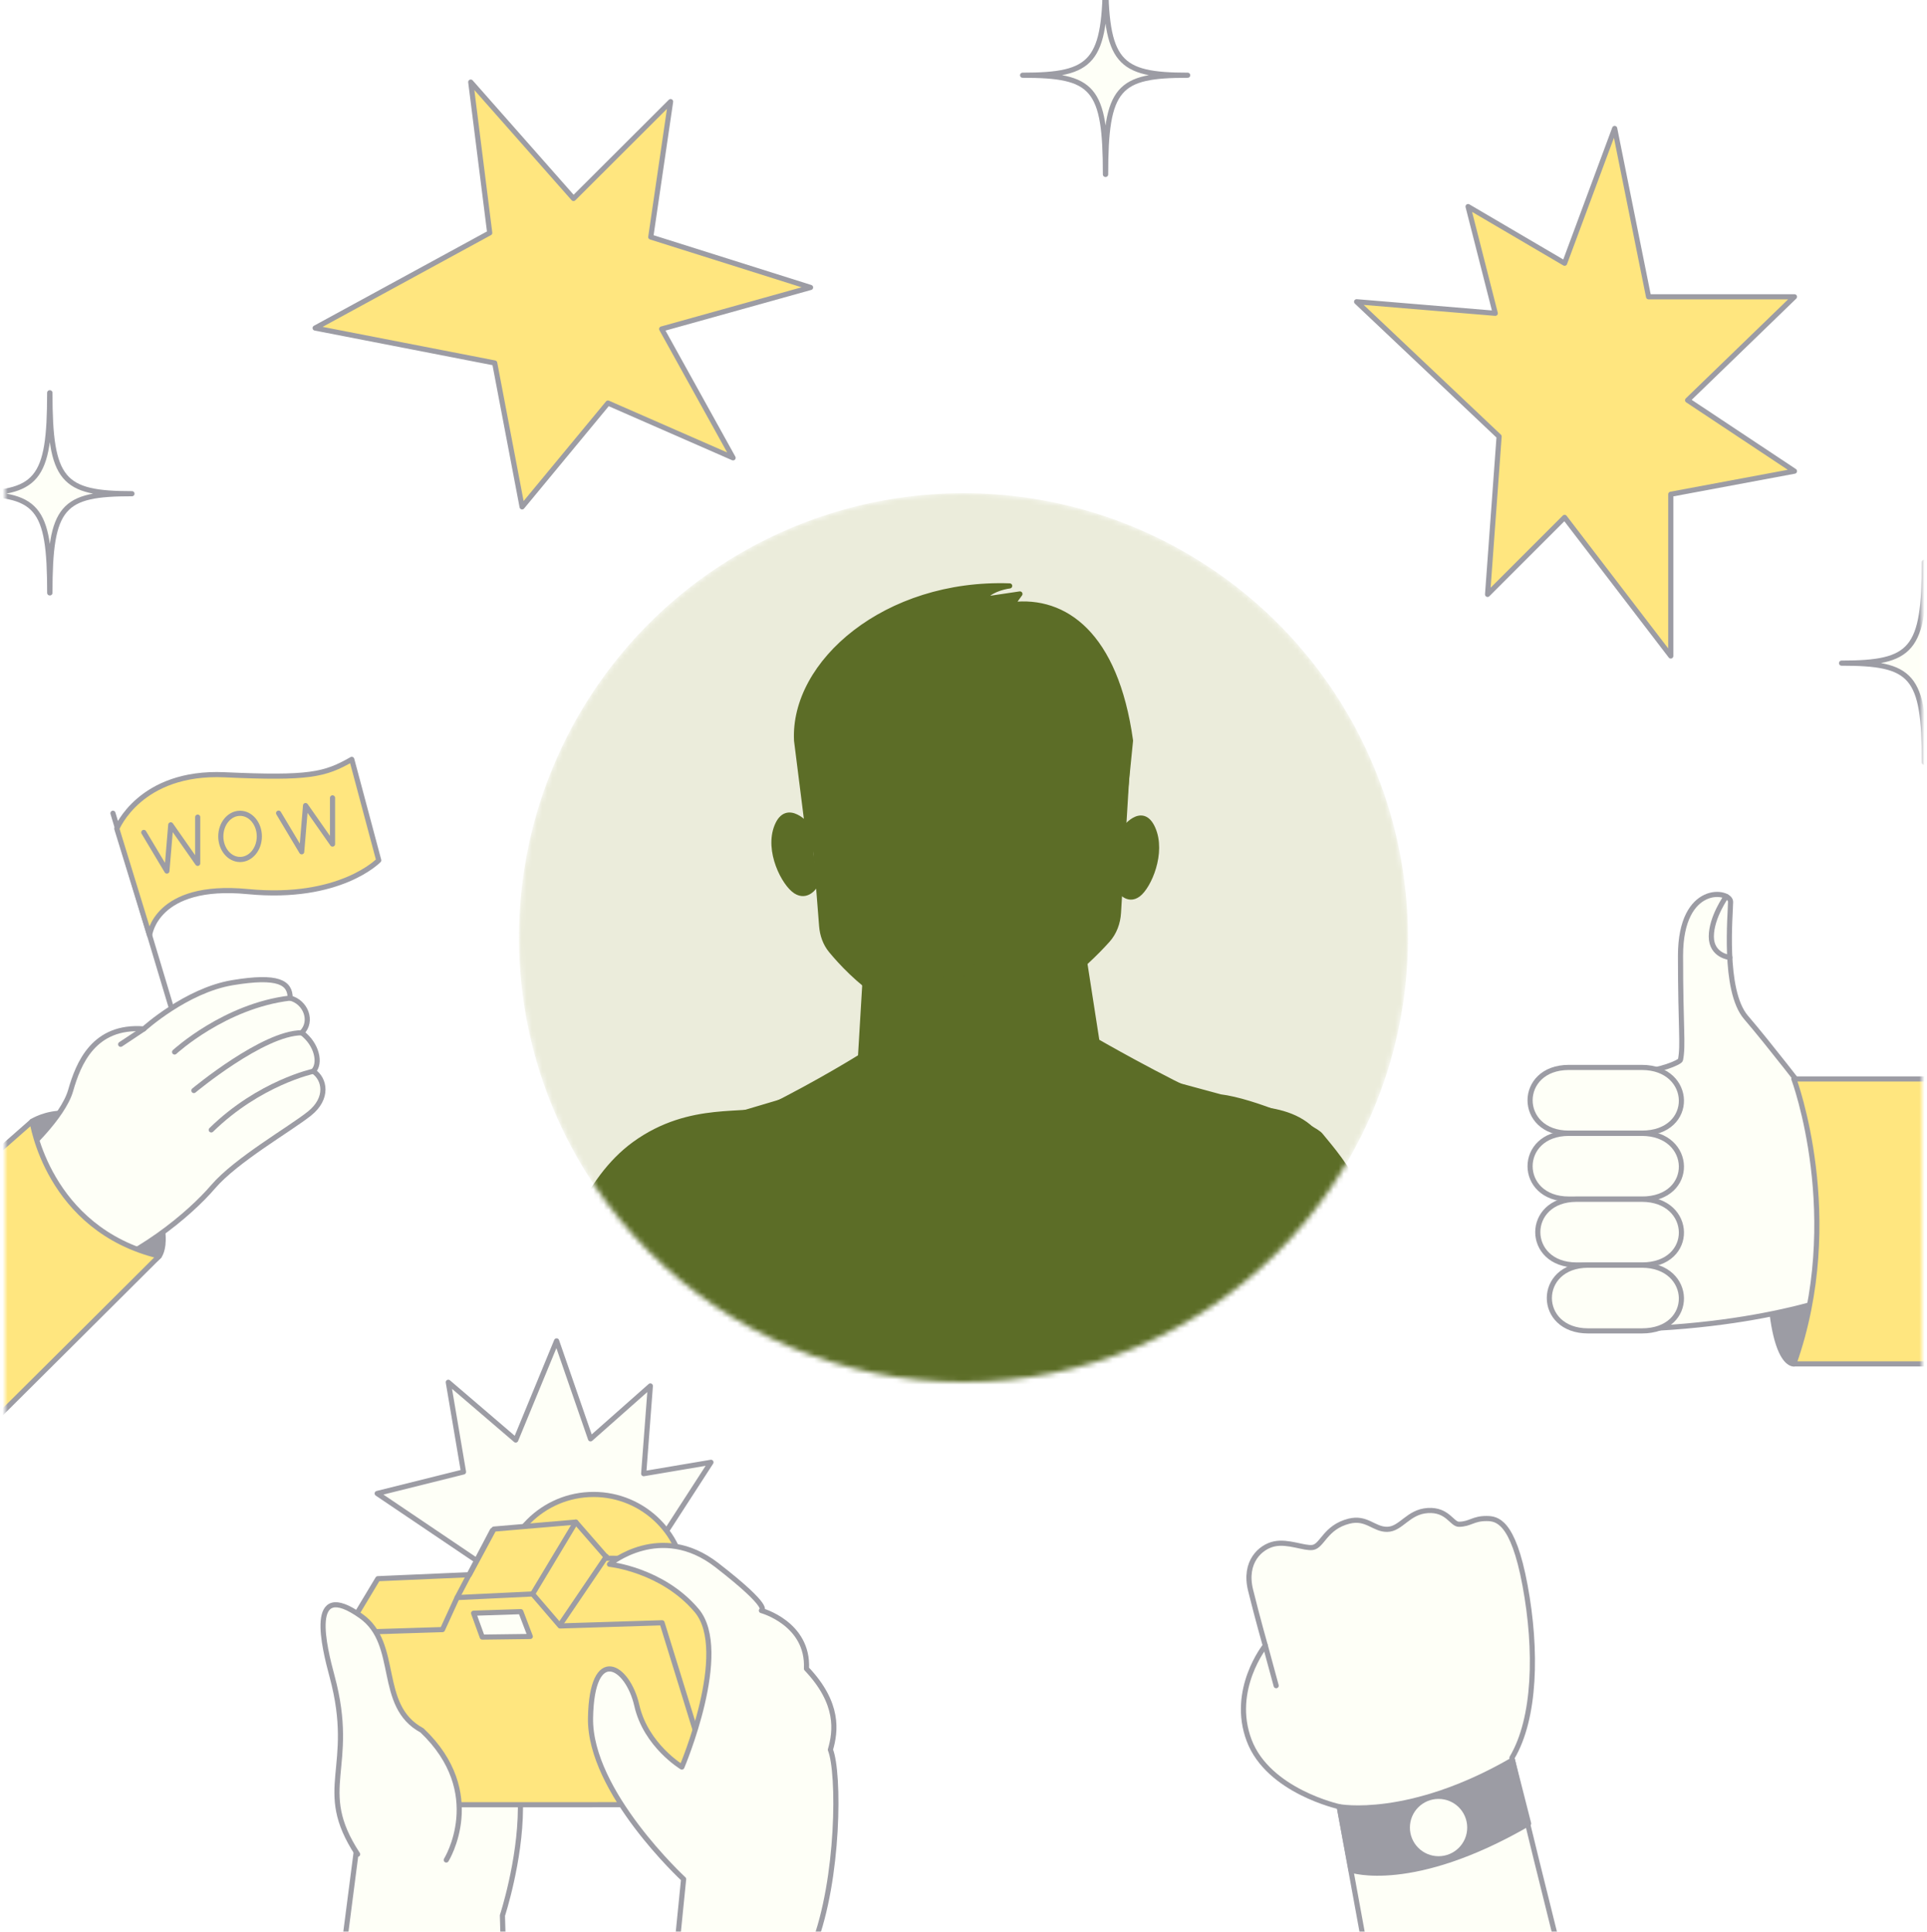 <svg fill="none" height="376" viewBox="0 0 375 376" width="375" xmlns="http://www.w3.org/2000/svg" xmlns:xlink="http://www.w3.org/1999/xlink"><filter id="a" color-interpolation-filters="sRGB" filterUnits="userSpaceOnUse" height="98" width="165.719" x="106.094" y="202.5"><feFlood flood-opacity="0" result="BackgroundImageFix"/><feColorMatrix in="SourceAlpha" result="hardAlpha" type="matrix" values="0 0 0 0 0 0 0 0 0 0 0 0 0 0 0 0 0 0 127 0"/><feOffset dy="4"/><feGaussianBlur stdDeviation="2"/><feComposite in2="hardAlpha" operator="out"/><feColorMatrix type="matrix" values="0 0 0 0 0 0 0 0 0 0 0 0 0 0 0 0 0 0 0.25 0"/><feBlend in2="BackgroundImageFix" mode="normal" result="effect1_dropShadow_4001_7969"/><feBlend in="SourceGraphic" in2="effect1_dropShadow_4001_7969" mode="normal" result="shape"/></filter><clipPath id="b"><path d="m0 0h375v376h-375z"/></clipPath><mask id="c" height="173" maskUnits="userSpaceOnUse" width="173" x="101" y="96"><circle cx="187.5" cy="182.5" fill="#fff" r="86.5"/></mask><mask id="d" height="388" maskUnits="userSpaceOnUse" width="373" x="1" y="-11"><path d="m374-11h-373v388h373z" fill="#fff"/></mask><g clip-path="url(#b)"><g mask="url(#c)"><circle cx="187.5" cy="182.5" fill="#ebecdb" r="86.5"/><path d="m210.62 184.36 2.85 18.34s11.97 6.93 23 12c4 2 16-1 21 8 10.65 19.17-32.92 70.59-80.07 78.09-47.14 7.5-71.43-15.36-72.86-19.29s.09-45.11 18.92-58.8c11-8 22-5 26-7 10.11-5.05 18-10 18-10l.89-14.94 42.26-6.4z" fill="#5c6d27" stroke="#5c6d27" stroke-linecap="round" stroke-linejoin="round"/><path d="m157.051 144.1 2.85 36.145c.138 1.74.722 3.418 1.832 4.765 3.792 4.6 13.896 15.026 26.748 13.79 12.585-1.21 22.899-11.186 27.037-15.789 1.324-1.472 2.017-3.366 2.136-5.342l1.817-29.969s-23.49-7.22-30.99-7.07-31.43 3.47-31.43 3.47z" fill="#5c6d27" stroke="#5c6d27" stroke-linecap="round" stroke-linejoin="round"/><g filter="url(#a)"><path d="m167 206c.27 12.49 26 9.7 26 9.7 14.8 0 19.833-8.467 20.5-12.7l24 6.5c6.343.77 18.3 5.9 19.5 7.5 1.5 2 13.5 14.5 9.5 27-3.2 10-20.333 33-32.5 48h-117.5c-3.833-13.167-9.7-43.3-2.5-58.5s19.5-17.8 30.5-20.81z" fill="#5c6d27"/><path d="m167 206c.27 12.49 26 9.7 26 9.7 14.8 0 19.833-8.467 20.5-12.7l24 6.5c6.343.77 18.3 5.9 19.5 7.5 1.5 2 13.5 14.5 9.5 27-3.2 10-20.333 33-32.5 48h-117.5c-3.833-13.167-9.7-43.3-2.5-58.5s19.5-17.8 30.5-20.81z" stroke="#5c6d27" stroke-linecap="round" stroke-linejoin="round"/></g><g fill="#5c6d27"><path d="m218.639 161.536s3.598-5.003 5.703-.281c2.106 4.722-.783 11.302-2.85 12.836s-3.616-.843-3.616-.843z" stroke="#5c6d27" stroke-linecap="round" stroke-linejoin="round"/><path d="m157.188 160.79s-4.01-4.82-5.98 0 1.4 11.25 3.64 12.68 3.74-1.02 3.74-1.02z" stroke="#5c6d27" stroke-linecap="round" stroke-linejoin="round"/><path d="m218.591 158.181s-8.109-10.244-14.593-14.681l-43.5.658-2.724 21.842-2.755-21.842c-.764-15.169 17.341-30.95 41.467-30.116-1.34.173-4.222.938-5.026 2.606l7.021-1.042-1.508 2.085c10.153-1.182 20.13 5.657 23.025 26.467z" stroke="#5c6d27" stroke-linecap="round" stroke-linejoin="round"/><path d="m201 170c1.657 0 3-1.343 3-3s-1.343-3-3-3-3 1.343-3 3 1.343 3 3 3z"/><path d="m200.619 161.35s-5.77.69-6.01 5.69c3.33-2.86 9.43-3.68 13.7-.95-2.87-4.77-7.69-4.74-7.69-4.74z"/><path d="m207.578 165.96c-9.64-4.29-13.57 1.79-13.57 1.79z"/></g><path d="m207.578 165.96c-9.64-4.29-13.57 1.79-13.57 1.79" stroke="#5c6d27" stroke-linecap="round" stroke-linejoin="round"/><path d="m172 170c1.657 0 3-1.343 3-3s-1.343-3-3-3-3 1.343-3 3 1.343 3 3 3z" fill="#5c6d27"/><path d="m172.071 161.35s5.92.69 6.16 5.69c-3.42-2.86-9.66-3.68-14.04-.95 2.94-4.77 7.88-4.74 7.88-4.74z" fill="#5c6d27"/><path d="m164.93 165.96c9.88-4.29 13.91 1.79 13.91 1.79z" fill="#5c6d27"/><path d="m164.93 165.96c9.88-4.29 13.91 1.79 13.91 1.79" stroke="#5c6d27" stroke-linecap="round" stroke-linejoin="round"/><path d="m185.177 163.884s-3.067 11.719-3.432 13.827c-.366 2.109 2.857 2.312 5.32 2.739" fill="#5c6d27"/><path d="m185.177 163.884s-3.067 11.719-3.432 13.827c-.366 2.109 2.857 2.312 5.32 2.739" stroke="#5c6d27" stroke-linecap="round" stroke-linejoin="round"/><path d="m182.758 189.63s9.11.69 13.75-3.95z" fill="#5c6d27"/><path d="m182.758 189.63s9.11.69 13.75-3.95" stroke="#5c6d27" stroke-linecap="round" stroke-linejoin="round"/><path d="m190.989 157.92 14.06-1.54 6.39 1.21-5.92-2.74-15.05 1.51z" fill="#5c6d27" stroke="#5c6d27" stroke-linecap="round" stroke-linejoin="round"/><path d="m179.368 159.71-5.58-.53-7.3-2.03-6.09.26 5.88-1.85 7.91 2.12 5.9.56z" fill="#5c6d27" stroke="#5c6d27" stroke-linecap="round" stroke-linejoin="round"/></g><g mask="url(#d)" opacity=".5"><g stroke="#393a4a" stroke-linecap="round" stroke-linejoin="round"><path d="m304.477 51.239 9.742-26.239 6.596 32.767h28.392l-20.795 20.133 20.795 13.809-24.07 4.495v31.48l-20.66-26.977-14.991 14.99 2.244-30.734-27.73-26.232 26.984 2.251-5.292-20.773z" fill="#ffce00"/><path d="m215.12 33.948c0-17.008-2.349-19.305-16.12-19.305 13.771 0 16.112-2.522 16.112-19.644h.046c0 17.121 2.431 19.644 15.969 19.644-13.538 0-15.969 2.296-15.969 19.305z" fill="#feffef"/><path d="m9.675 115.402c0-17.009-2.349-19.305-16.12-19.305 13.771 0 16.112-2.522 16.112-19.643h.045c0 17.121 2.432 19.643 15.969 19.643-13.537 0-15.969 2.296-15.969 19.305z" fill="#feffef"/><path d="m374.487 148.379c0-17.008-2.349-19.304-16.12-19.304 13.771 0 16.113-2.523 16.113-19.644h.045c0 17.121 2.432 19.644 15.969 19.644-13.537 0-15.969 2.296-15.969 19.304z" fill="#feffef"/><path d="m126.64 46.134 31.101 9.817-28.977 8.085 13.897 25.082-24.346-10.662-16.711 20.207-5.335-28.012-34.944-6.803 33.976-18.521-3.691-29.35 19.997 22.659 18.894-18.859z" fill="#ffce00"/><path d="m349.095 265.48s-4.818.753-4.818-20.984-.859-34.476 4.818-34.476 17.024 13.492 15.849 27.73c-1.174 14.237-6.528 26.231-15.849 27.73z" fill="#393a4a"/><path d="m351.765 213.009s-7.491-9.743-11.994-14.99c-4.494-5.248-2.996-20.239-2.996-22.482 0-2.244-9.743-3.75-9.743 10.495s.572 17.242 0 20.239c-.105.564-4.495 2.251-7.491 2.251-10.413 0-8.32 38.677-2.252 50.219 30.456-.873 45.823-8.56 45.823-8.56s-.106-31.164-6.099-34.913c-5.993-3.75-5.248-2.251-5.248-2.251z" fill="#feffef"/><path d="m305.302 207.769c-10.059 0-10.059 12.792 0 12.792h14.208c10.465 0 10.059-12.792 0-12.792z" fill="#feffef"/><path d="m305.302 220.598c-10.059 0-10.059 12.792 0 12.792h14.208c10.465 0 10.059-12.792 0-12.792z" fill="#feffef"/><path d="m306.802 233.429c-10.059 0-10.059 12.792 0 12.792h12.709c10.466 0 10.059-12.792 0-12.792z" fill="#feffef"/><path d="m309.052 246.258c-10.059 0-10.059 12.792 0 12.792h10.458c10.466 0 10.059-12.792 0-12.792z" fill="#feffef"/><path d="m336.626 186.363s-3.599-.338-3.599-4.08 2.907-7.801 2.907-7.801"/><path d="m349.094 210.013s10.066 26.984 0 55.46h108.359v-55.46z" fill="#ffce00"/><path d="m260.62 351.657s-13.794-3.019-17.528-12.89c-3.735-9.87 3.139-18.461 3.139-18.461s-1.498-5.255-2.861-10.782c-1.37-5.526 1.95-8.463 4.631-9.02 2.688-.557 5.797.926 7.431.7 1.913-.271 2.432-3.93 7.062-5.112 3.464-.881 4.842 1.611 7.447 1.581 2.74-.03 4.043-3.418 7.913-3.659s4.668 2.68 6.061 2.673c2.198-.023 2.741-1.129 5.368-1.114 1.943.007 5.135.308 7.492 12.987 2.356 12.68 2.025 25.916-2.545 33.588 3.787 16.865 20.17 81.059 20.17 81.059l-39.106 8.681-14.682-80.238z" fill="#feffef"/><path d="m248.346 328.106-2.116-7.8"/><path d="m297.469 354.94c-22.64 13.131-34.544 9.065-34.544 9.065l-2.304-12.348s13.53 2.605 33.708-9.072l3.147 12.355z" fill="#393a4a"/><path d="m279.947 361.799c3.356 0 6.076-2.72 6.076-6.076s-2.72-6.076-6.076-6.076-6.076 2.72-6.076 6.076 2.72 6.076 6.076 6.076z" fill="#feffef"/><path d="m69.012 362.81-9.118 70.669 39.95 12.174-2.071-72.814s3.463-10.556 3.508-20.886c0 0 .173-17.536-9.005-21.368-9.178-3.832-19.922 4.277-20.916 14.321z" fill="#feffef"/><path d="m94.853 305.174-21.451-14.479 16.798-4.193-2.959-17.453 13.123 11.241 7.951-19.297 6.603 19.071 11.64-10.3-1.295 17.076 13.093-2.213-11.738 18.145-11.113 5.926z" fill="#feffef"/><path d="m115.505 326.512c9.839 0 17.814-7.976 17.814-17.814 0-9.839-7.975-17.814-17.814-17.814-9.838 0-17.814 7.975-17.814 17.814 0 9.838 7.976 17.814 17.814 17.814z" fill="#ffce00"/><path d="m73.525 307.282 17.822-.776 4.774-8.884 15.931-1.355 6.129 7.04 17.31.097 11.82 36.713-7.529 11.15-60.549-4.999-12.009-28.49z" fill="#ffce00"/><path d="m67.223 317.778 18.883-.588 2.853-6.234 14.69-.7 5.345 6.227 19.847-.618 10.94 35.402-61.046.023z" fill="#ffce00"/><path d="m112.051 296.267-8.403 13.989"/><path d="m117.998 302.968-8.877 13.093"/><path d="m95.816 297.893-6.859 13.063"/><path d="m92.164 313.998 9.186-.301 1.844 4.834-9.343.12z" fill="#feffef"/><path d="m133.039 365.769s-18.371-16.979-18.122-31.382c.248-14.403 7.25-10.202 9.012-2.424 1.769 7.777 8.764 11.979 8.764 11.979s9.577-22.535 2.876-30.471c-6.693-7.936-16.963-8.997-16.963-8.997s9.908-8.358 20.886.158c10.977 8.515 8.681 8.854 8.681 8.854s9.193 2.492 8.771 11.309c6.415 6.761 5.692 12.197 4.653 15.781 1.8 4.45 1.709 25.11-3.275 38.075 1.265 36.592.565 83.589.565 83.589l-34.657-8.493 8.802-87.978z" fill="#feffef"/></g><path d="m69.595 360.92c-8.478-12.928-.12-16.587-4.969-34.619-1.498-5.572-4.969-19.267 5.639-11.731 7.657 5.437 2.959 17.453 11.851 22.234 12.837 12.19 4.728 25.23 4.728 25.23" fill="#feffef"/><path d="m69.595 360.92c-8.478-12.928-.12-16.587-4.969-34.619-1.498-5.572-4.969-19.267 5.639-11.731 7.657 5.437 2.959 17.453 11.851 22.234 12.837 12.19 4.728 25.23 4.728 25.23" stroke="#393a4a" stroke-linecap="round" stroke-linejoin="round"/><path d="m6.248 218.257s10.496-6.746 19.486 7.492c8.997 14.237 5.248 18.74 5.248 18.74s-13.492 12.739-23.235-.753c-9.743-13.492-1.498-25.486-1.498-25.486z" fill="#393a4a" stroke="#393a4a" stroke-linecap="round" stroke-linejoin="round"/><path d="m4.749 224.258s7.492-6.746 8.997-11.994c1.498-5.248 4.495-12.739 14.238-11.994 0 0 8.244-7.491 17.242-8.997 8.997-1.498 11.241 0 11.241 2.997 2.997.753 4.495 4.495 2.251 6.746 2.997 2.251 3.749 5.993 2.251 7.491 2.251 1.499 2.997 5.248-.753 8.245-3.749 2.996-14.238 8.997-18.74 14.237-4.495 5.248-14.991 14.238-27.73 17.987-12.739 3.75-8.997-24.733-8.997-24.733z" fill="#feffef" stroke="#393a4a" stroke-linecap="round" stroke-linejoin="round"/><path d="m6.248 218.258s2.997 20.983 24.733 26.231c-12.739 12.739-71.452 71.083-71.452 71.083l-27.09-32.436z" fill="#ffce00" stroke="#393a4a" stroke-linecap="round" stroke-linejoin="round"/><path d="m23.48 203.267 4.502-2.997" stroke="#393a4a" stroke-linecap="round" stroke-linejoin="round"/><path d="m33.977 204.765s9.743-8.997 22.482-10.495" stroke="#393a4a" stroke-linecap="round" stroke-linejoin="round"/><path d="m37.727 212.264s13.492-11.241 20.984-11.241" stroke="#393a4a" stroke-linecap="round" stroke-linejoin="round"/><path d="m60.964 208.515s-10.496 2.251-19.854 11.414" stroke="#393a4a" stroke-linecap="round" stroke-linejoin="round"/><path d="m33.229 195.775-11.248-37.48" stroke="#393a4a" stroke-linecap="round" stroke-linejoin="round"/><path d="m22.738 161.299s4.495-11.241 20.984-10.495c16.489.753 19.485 0 24.733-2.997l5.248 19.644s-7.492 7.838-25.486 6.091c-17.987-1.747-19.109 8.515-19.109 8.515l-6.377-20.758z" fill="#ffce00" stroke="#393a4a" stroke-linecap="round" stroke-linejoin="round"/><path d="m27.984 162.022 4.495 7.522.753-8.997 5.24 7.499v-8.998" stroke="#393a4a" stroke-linecap="round" stroke-linejoin="round"/><path d="m54.215 158.273 4.495 7.521.753-8.997 5.248 7.499v-8.997" stroke="#393a4a" stroke-linecap="round" stroke-linejoin="round"/><path d="m46.718 167.293c2.071 0 3.749-2.013 3.749-4.495 0-2.483-1.679-4.495-3.749-4.495s-3.749 2.012-3.749 4.495c0 2.482 1.679 4.495 3.749 4.495z" stroke="#393a4a" stroke-linecap="round" stroke-linejoin="round"/></g></g></svg>